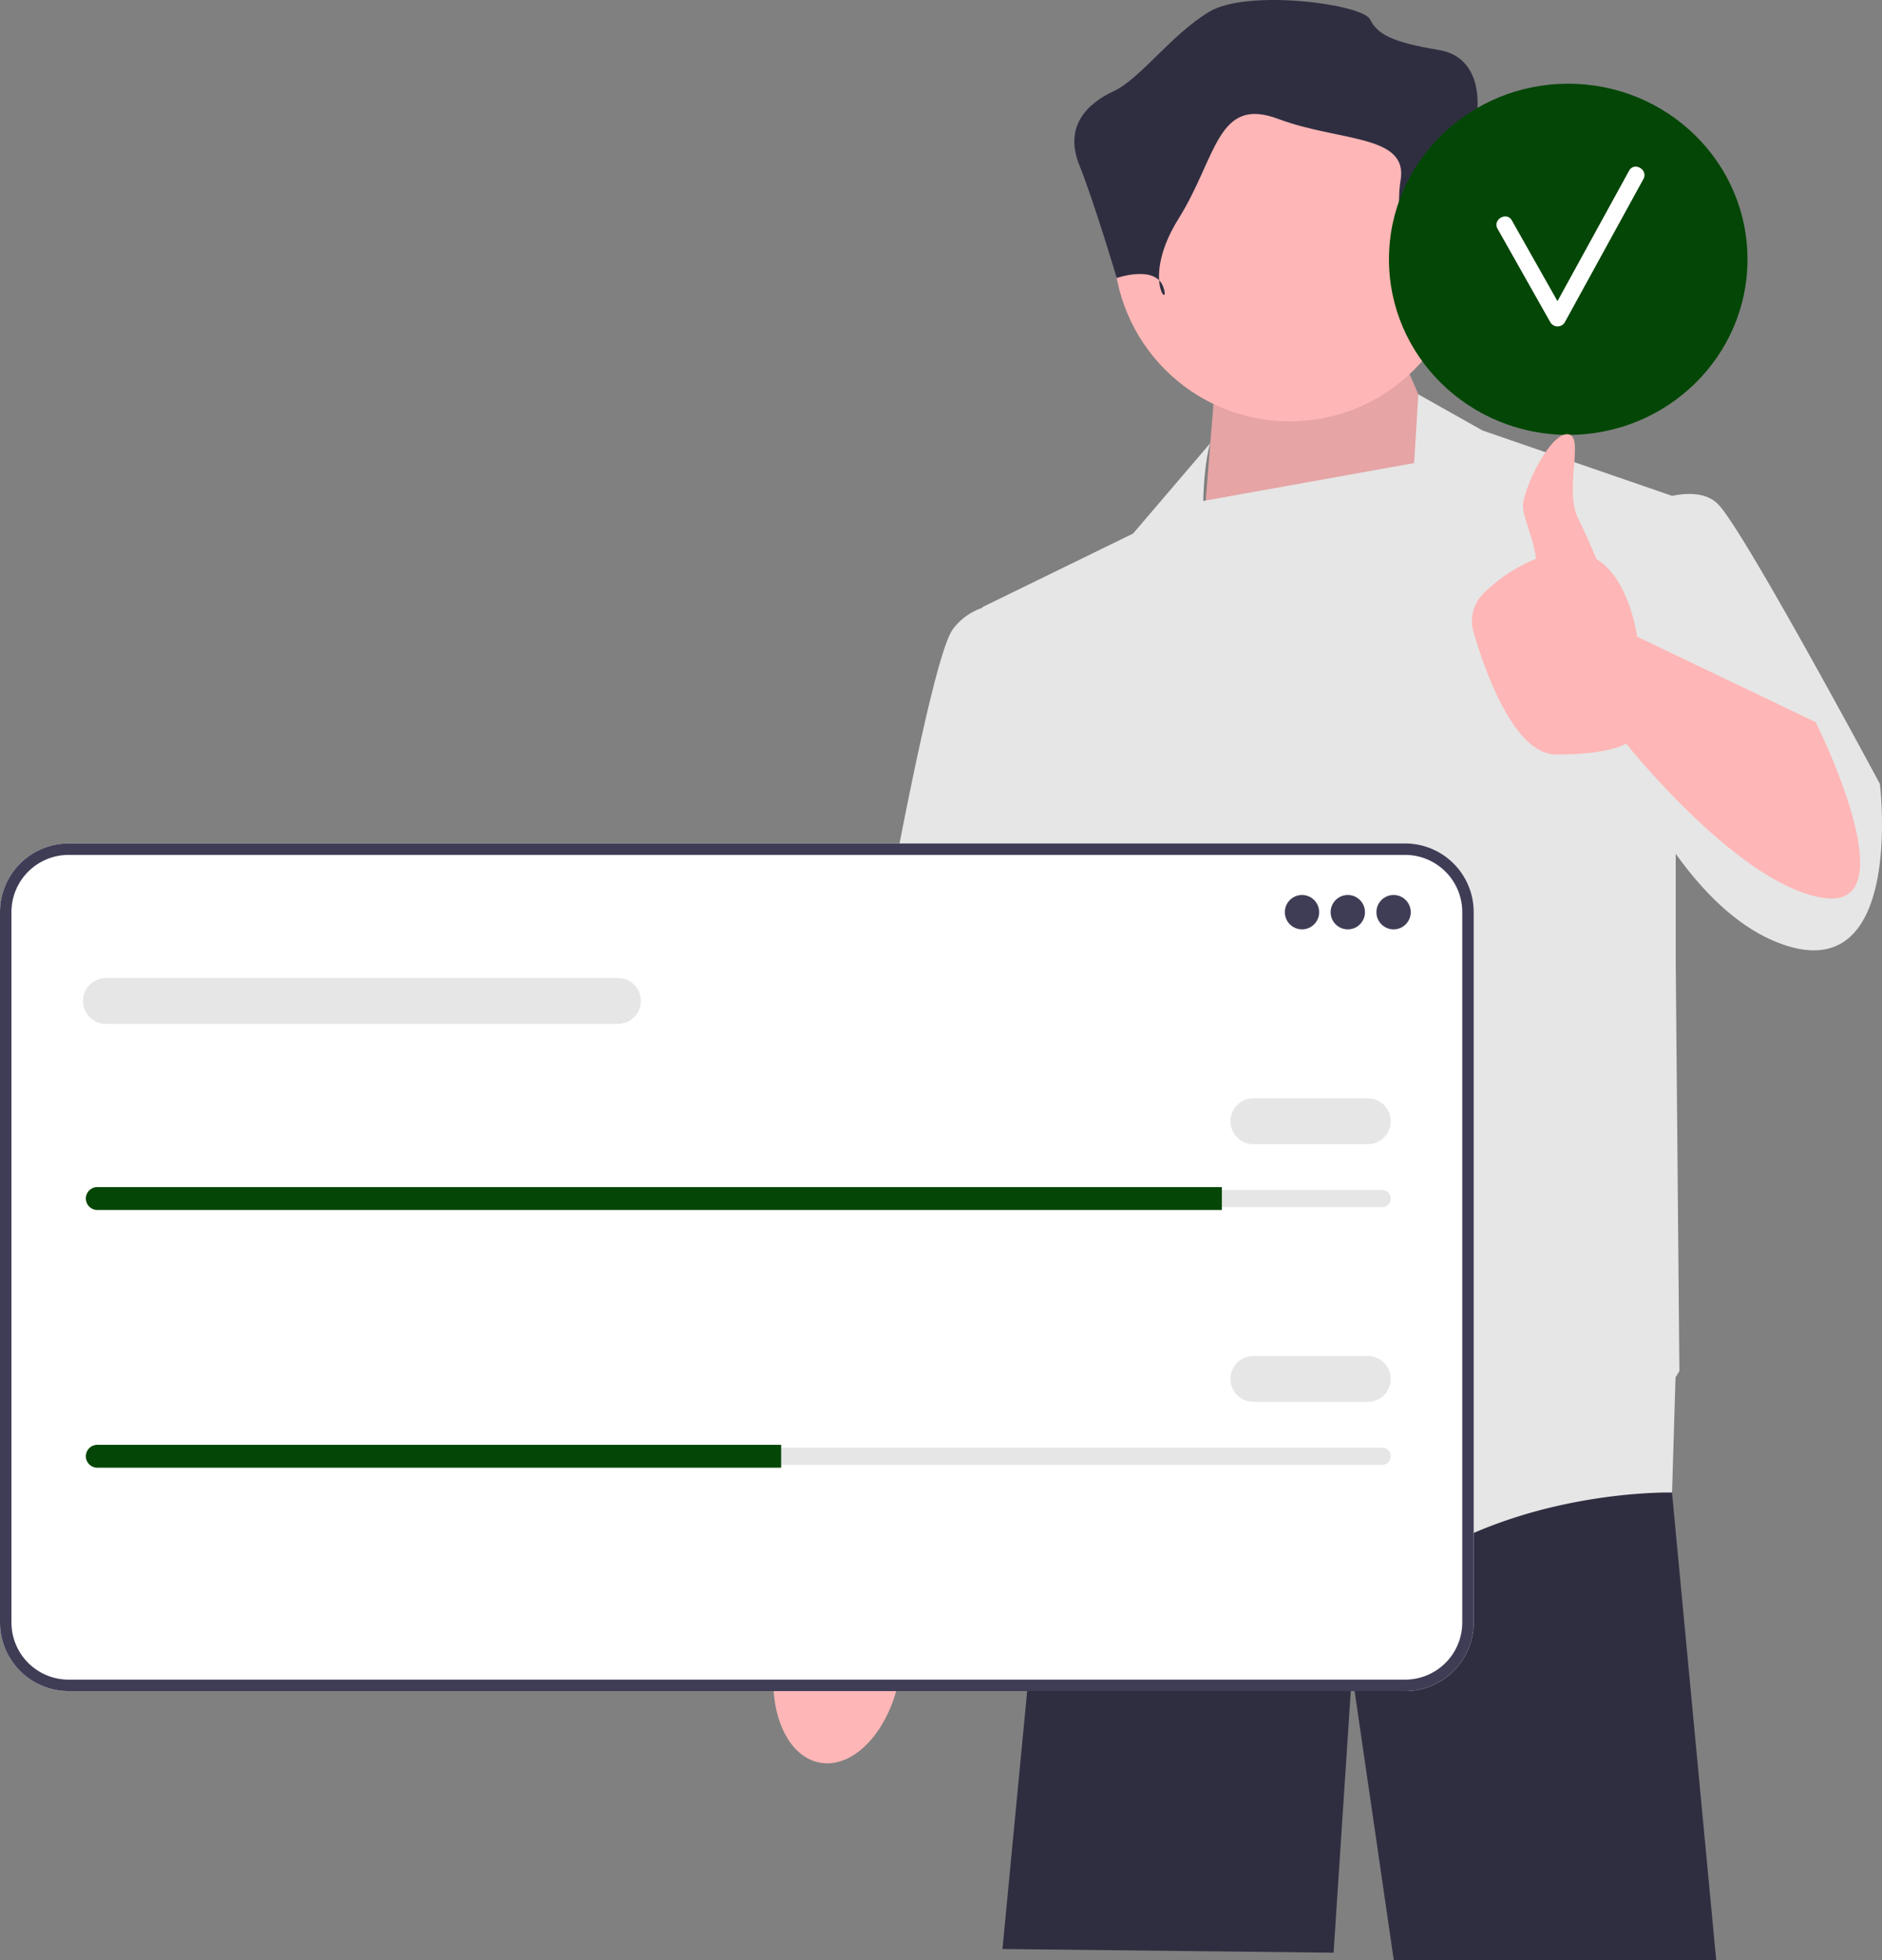 <svg id="Group_3446" data-name="Group 3446" xmlns="http://www.w3.org/2000/svg" width="423.031" height="440.302" viewBox="0 0 423.031 440.302">
  <rect x="0" y="0" width="423.031" height="440.302" fill="#808080" stroke="none"/>
  <defs>
    <style>
      .cls-1 {
        fill: #2f2e41;
      }

      .cls-2 {
        fill: #ffb6b6;
      }

      .cls-3 {
        opacity: 0.1;
      }

      .cls-4 {
        fill: #e6e6e6;
      }

      .cls-5 {
        fill: #fff;
      }

      .cls-6 {
        fill: #3f3d56;
      }

      .cls-7 {
        fill: #044606;
      }
    </style>
  </defs>
  <path id="Path_4094" data-name="Path 4094" class="cls-1" d="M422.994,400.231l-.008.2,9.932,105.021H360.444l-9.394-64.5L346.916,503.8l-74.425-.827,7.906-82.512,6.723-38.246V382.2l1.009-5.755H421.018l.174,2.084Z" transform="translate(-47.157 -65.148)"/>
  <path id="Path_4095" data-name="Path 4095" class="cls-2" d="M220.689,428.923c7.675,1.4,15.679-7.246,17.876-19.307a30.685,30.685,0,0,0-.645-14.476l1.177-6.953,19.75-93.534s36.369-72.75,36.368-85.38S284.7,190.448,284.7,190.448l-14.235.133L225.82,299.611l-8.04,80.569-1.3,11.054a30.683,30.683,0,0,0-5.709,13.319c-2.2,12.062,2.243,22.973,9.919,24.371Z" transform="translate(-36.379 -32.959)"/>
  <path id="Path_4096" data-name="Path 4096" class="cls-2" d="M385.617,129.545l-13.231-30.6-43,7.442-2.894,36Z" transform="translate(-56.503 -17.124)"/>
  <path id="Path_4097" data-name="Path 4097" class="cls-3" d="M385.617,129.545l-13.231-30.6-43,7.442-2.894,36Z" transform="translate(-56.503 -17.124)"/>
  <path id="Path_4098" data-name="Path 4098" class="cls-4" d="M462.188,194.637s-30.6-57.059-36.385-62.847c-2.577-2.577-6.628-2.613-10.331-1.862l-42.593-14.677-14.437-8.112-.951,15.432-47.4,8.507c.263-9.411,1.591-12.991,1.591-12.991l-17.366,20.317-33.9,16.539.019.149a13.489,13.489,0,0,0-6.634,4.813c-6.616,9.1-24.808,119.906-24.808,119.906l38.866,8.269,5.289-33.193,3.807,29.885,2.894,55.818s52.924,45.482,78.559,28.943,57.059-15.712,57.059-15.712l.784-25.873c.558-.892.87-1.416.87-1.416l-.827-91.777V210.335c6.3,8.777,13.9,16.325,22.741,19.86C467.977,241.773,462.188,194.637,462.188,194.637Z" transform="translate(-39.629 -18.542)"/>
  <circle id="Ellipse_49" data-name="Ellipse 49" class="cls-2" cx="39.56" cy="39.56" r="39.56" transform="translate(250.329 15.531)"/>
  <path id="Path_4099" data-name="Path 4099" class="cls-1" d="M368.806,66.27s3.44-12.04,11.18-11.18,9.46-6.02,7.74-9.46-5.16-20.64-5.16-20.64,1.72-12.04-8.6-13.76-13.76-3.44-15.48-6.88-27.52-6.88-36.12-1.72-15.48,15.06-21.5,17.85-11.18,7.95-7.74,16.55,8.429,25.419,8.429,25.419,8.771-3.06,10.491,2.1-5.16-1.72,3.44-15.48,8.6-27.52,22.36-22.36,29.24,3.44,27.52,13.76,3.44,25.8,3.44,25.8Z" transform="translate(-50.538 0)"/>
  <g id="Group_3444" data-name="Group 3444" transform="translate(0 189.472)">
    <path id="Path_4100" data-name="Path 4100" class="cls-5" d="M315.849,419.535H15.409A15.426,15.426,0,0,1,0,404.127V244.533a15.426,15.426,0,0,1,15.409-15.409h300.44a15.426,15.426,0,0,1,15.409,15.409V404.127A15.426,15.426,0,0,1,315.849,419.535Z" transform="translate(0 -229.125)"/>
    <path id="Path_4101" data-name="Path 4101" class="cls-6" d="M315.849,419.535H15.409A15.426,15.426,0,0,1,0,404.127V244.533a15.426,15.426,0,0,1,15.409-15.409h300.44a15.426,15.426,0,0,1,15.409,15.409V404.127A15.426,15.426,0,0,1,315.849,419.535ZM15.409,231.7A12.85,12.85,0,0,0,2.573,244.533V404.127a12.85,12.85,0,0,0,12.835,12.835h300.44a12.85,12.85,0,0,0,12.835-12.835V244.533A12.85,12.85,0,0,0,315.849,231.7Z" transform="translate(0 -229.125)"/>
    <circle id="Ellipse_50" data-name="Ellipse 50" class="cls-6" cx="3.86" cy="3.86" r="3.86" transform="translate(288.801 11.579)"/>
    <circle id="Ellipse_51" data-name="Ellipse 51" class="cls-6" cx="3.86" cy="3.86" r="3.86" transform="translate(299.094 11.579)"/>
    <circle id="Ellipse_52" data-name="Ellipse 52" class="cls-6" cx="3.86" cy="3.86" r="3.86" transform="translate(309.386 11.579)"/>
    <path id="Path_4102" data-name="Path 4102" class="cls-4" d="M26.045,323.251a1.932,1.932,0,0,0-1.93,1.93,1.948,1.948,0,0,0,1.93,1.93h288.8a1.932,1.932,0,0,0,1.93-1.93,1.948,1.948,0,0,0-1.93-1.93Z" transform="translate(-4.173 -245.414)"/>
    <path id="Path_4103" data-name="Path 4103" class="cls-7" d="M278.688,322.473v5.146H25.91a2.592,2.592,0,0,1-2.573-2.573,2.581,2.581,0,0,1,2.573-2.573Z" transform="translate(-4.039 -245.28)"/>
    <path id="Path_4104" data-name="Path 4104" class="cls-4" d="M365.338,308.651H339.607a5.146,5.146,0,1,1,0-10.292h25.731a5.146,5.146,0,0,1,0,10.292Z" transform="translate(-57.882 -241.106)"/>
    <path id="Path_4105" data-name="Path 4105" class="cls-4" d="M142.821,275.979H27.705a5.146,5.146,0,0,1,0-10.292H142.821a5.146,5.146,0,1,1,0,10.292Z" transform="translate(-3.904 -235.452)"/>
    <path id="Path_4106" data-name="Path 4106" class="cls-4" d="M26.045,393.262a1.932,1.932,0,0,0-1.93,1.93,1.948,1.948,0,0,0,1.93,1.93h288.8a1.932,1.932,0,0,0,1.93-1.93,1.948,1.948,0,0,0-1.93-1.93Z" transform="translate(-4.173 -257.531)"/>
    <path id="Path_4107" data-name="Path 4107" class="cls-7" d="M179.623,392.484v5.146H25.91a2.592,2.592,0,0,1-2.573-2.573,2.581,2.581,0,0,1,2.573-2.573Z" transform="translate(-4.039 -257.396)"/>
    <path id="Path_4108" data-name="Path 4108" class="cls-4" d="M365.338,378.662H339.607a5.146,5.146,0,1,1,0-10.292h25.731a5.146,5.146,0,0,1,0,10.292Z" transform="translate(-57.882 -253.223)"/>
  </g>
  <g id="Group_3445" data-name="Group 3445" transform="translate(312.209 18.806)">
    <ellipse id="Ellipse_53" data-name="Ellipse 53" class="cls-7" cx="40.294" cy="39.445" rx="40.294" ry="39.445"/>
    <path id="Path_4109" data-name="Path 4109" class="cls-5" d="M436.572,46.188l-16.093,29.3q-5.128-9.061-10.246-18.128c-1.184-2.085-4.4-.21-3.217,1.88,3.973,7,7.9,14.018,11.878,21.015a1.879,1.879,0,0,0,3.217,0l17.678-32.19C440.943,45.966,437.727,44.084,436.572,46.188Z" transform="translate(-382.602 -26.64)"/>
  </g>
  <path id="Path_4110" data-name="Path 4110" class="cls-2" d="M477.368,182.634l-40.146-19.2s-1.612-12.854-9.141-17.438c-1.28-3.053-2.753-6.408-4.09-9.066-3.308-6.573,1.654-18.977-2.481-18.977s-10.247,13.045-9.923,16.539c.248,2.682,2.465,7.364,2.923,11.462a35.369,35.369,0,0,0-11.784,7.756,8.7,8.7,0,0,0-2.27,8.692c2.621,8.97,9.172,27.5,18.573,27.5,12.4,0,15.712-2.481,15.712-2.481s25.635,32.251,44.655,34.731-2.028-39.508-2.028-39.508Z" transform="translate(-69.242 -20.412)"/>
</svg>

